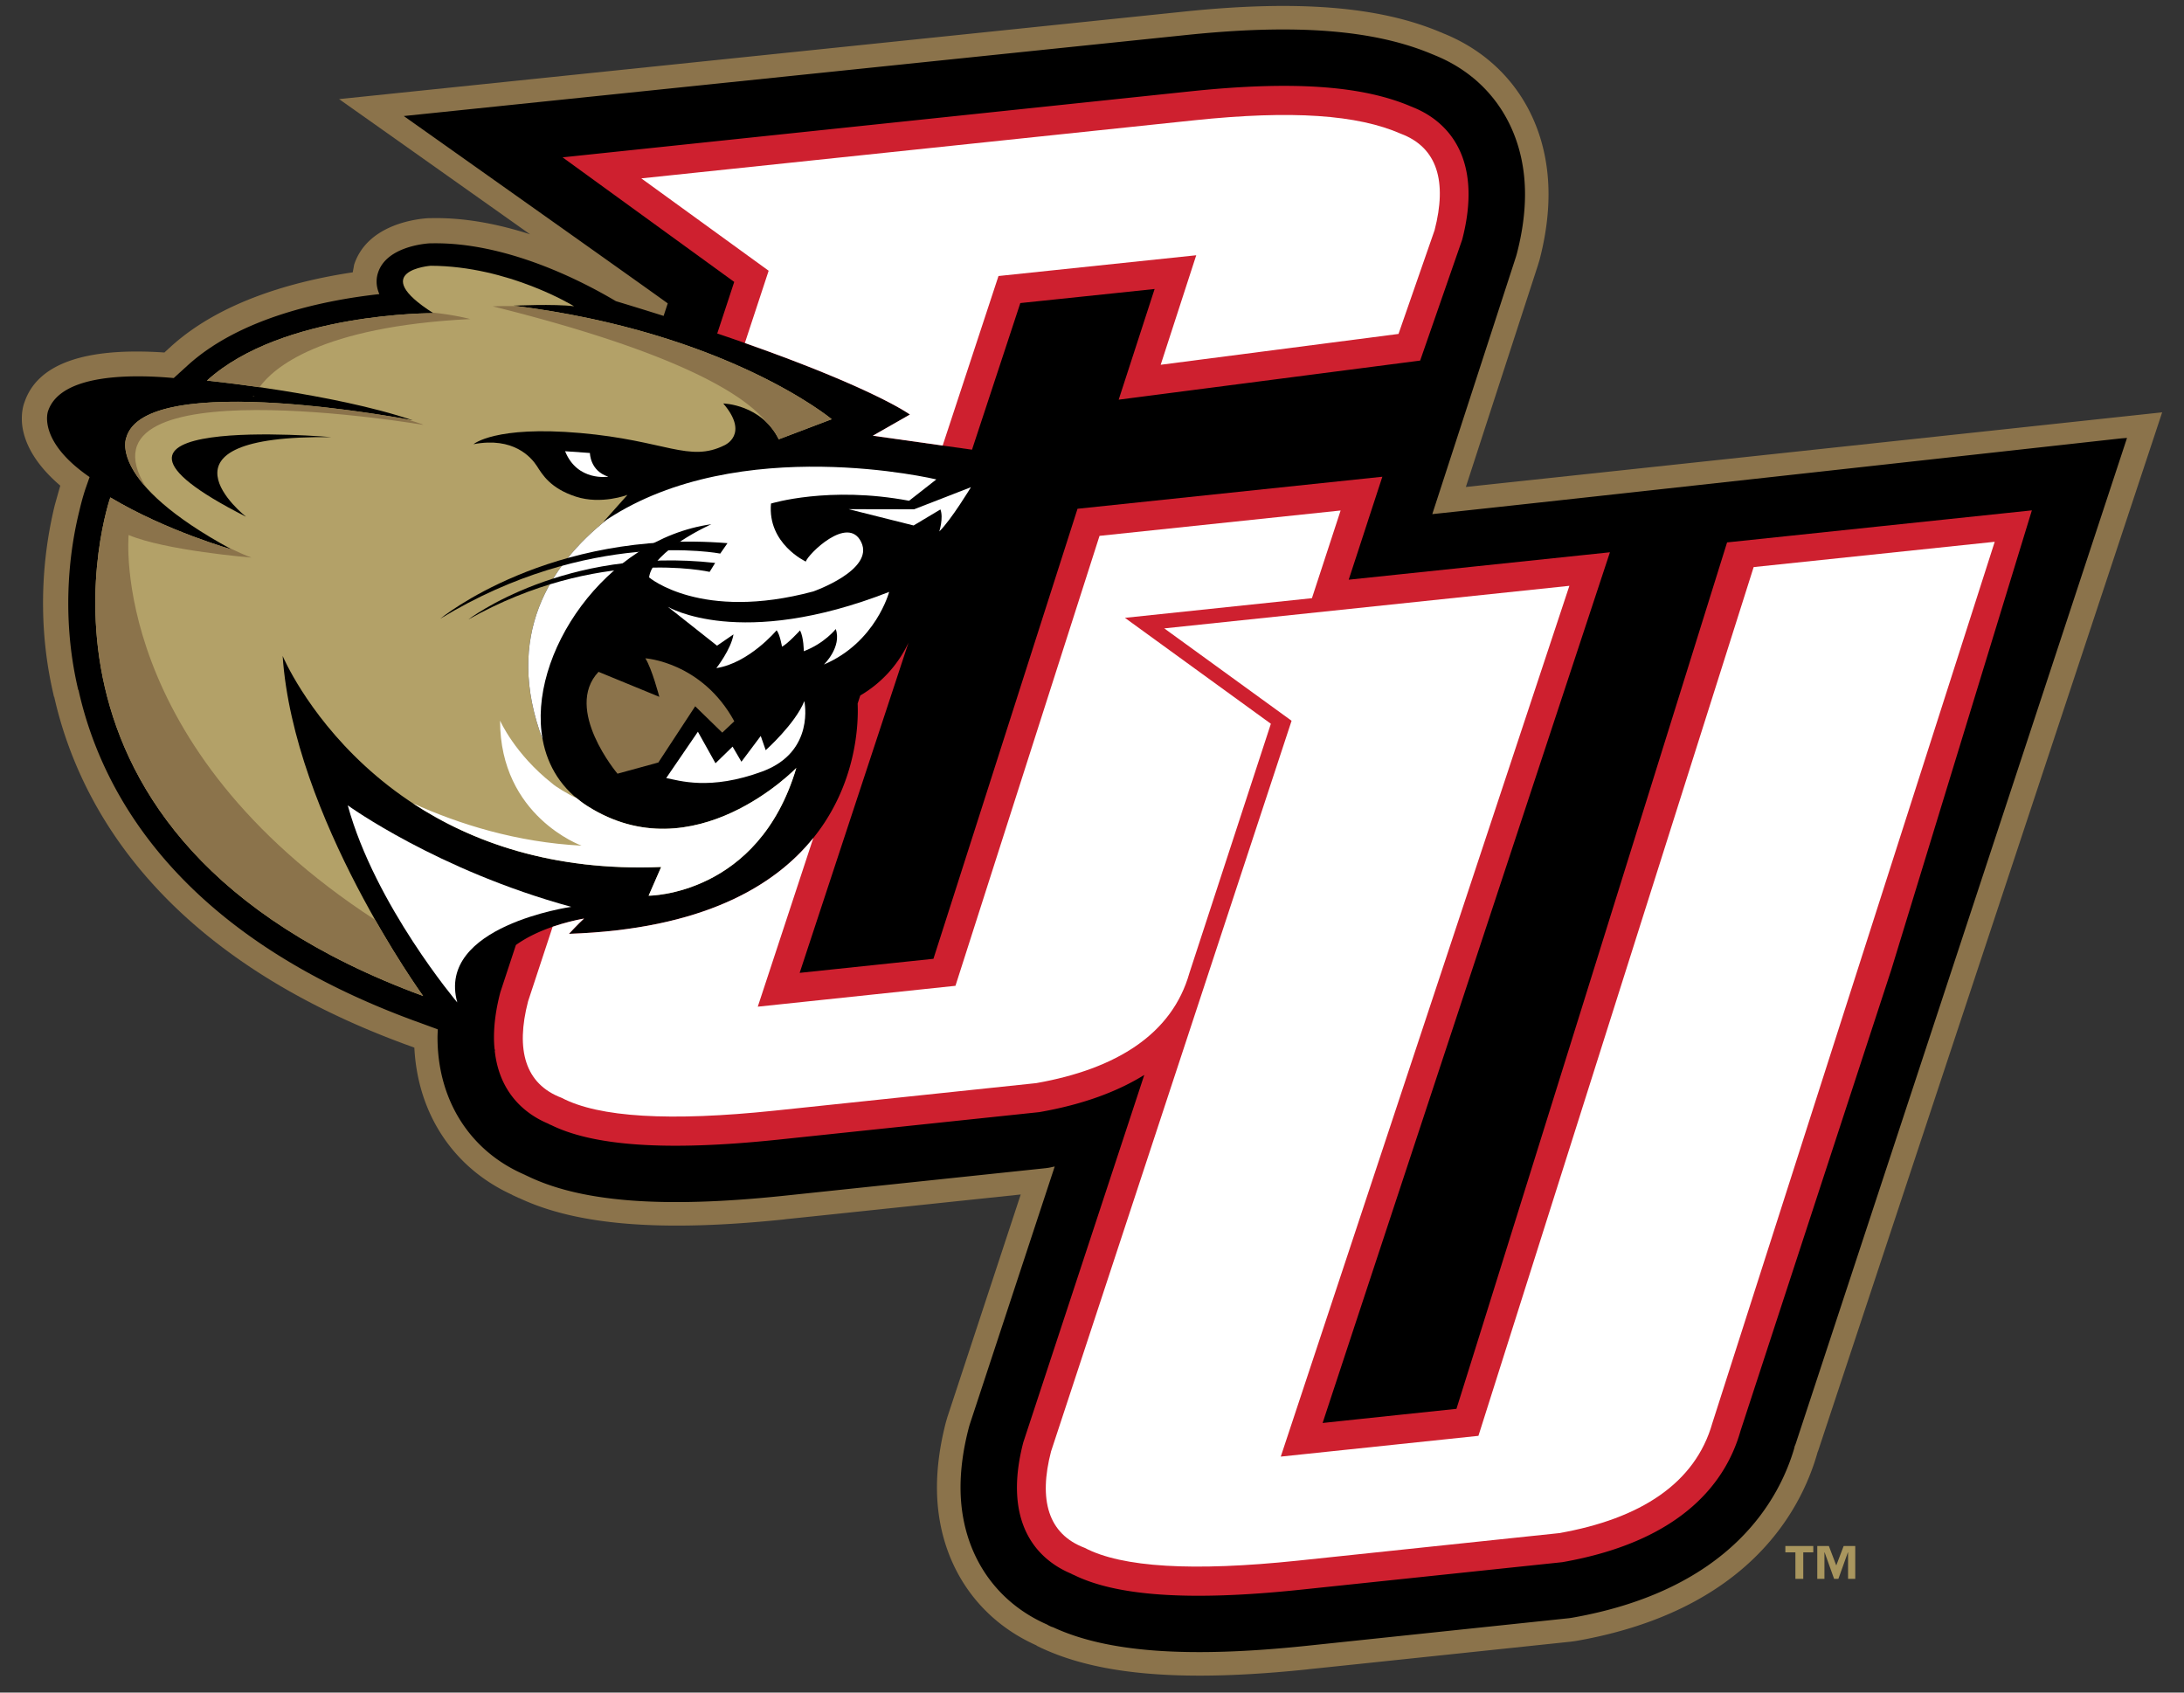 <svg version="1.1" id="Layer_1" xmlns="http://www.w3.org/2000/svg" x="0" y="0" viewBox="0 0 200 155" xml:space="preserve"><rect x="0" y="0" width="200" height="155" fill="#333333" stroke="none"/><style>.st1{fill:#8b734b}.st2{fill:#fff}.st3{fill:#b3a168}.st4{fill:#ce202f}</style><path d="M166.051 142.159h-.917v2.429h-.72v-2.429h-.92v-.582h2.558v.582zm3.841 2.43h-.655v-2.429h-.017l-.87 2.429h-.391l-.869-2.429h-.017v2.429h-.655v-3.011h1.059l.679 1.783.677-1.783h1.061v3.011z" fill="#a9965e"/><path class="st1" d="M131.945 2.958l.006.002.276.111z"/><path class="st1" d="M140.825 24.322l.152-.5c.548-2.087.829-4.118.829-6.035 0-6.834-3.628-12.347-9.706-14.759l.015.002-.163-.07-.009-.004v.004c-5.626-2.38-13.168-2.988-23.671-1.881l-77.22 7.997 4.682 3.309c.114.081 6.57 4.651 12.81 9.073-2.833-.917-5.964-1.553-9.103-1.479l-.151-.001-.247.015c-1.254.102-5.435.7-6.608 4.23-.012.058-.072.405-.133.718-5.145.768-11.999 2.567-16.66 6.803 0 0-.344.313-.587.537-7.332-.493-11.656 1.046-12.826 4.599-.068.167-.229.69-.229 1.443v.106c.024 1.454.725 3.662 3.521 6.045-.041.14-.504 1.782-.504 1.782a37.95 37.95 0 00-1.069 9.634c.043 2.601.36 5.193.948 7.704l.049.274.004.011-.004-.162.061.285c2.287 9.874 9.712 23.389 32.113 31.635l.825.302c.305 6.081 3.602 11.047 8.968 13.48l-.007.012.611.282.009.003.003-.008c5.321 2.514 13.105 3.137 24.452 1.946l-.163.006c.291-.021 2.357-.238 21.655-2.272l-6.721 20.402-.131.451c-.541 2.086-.818 4.097-.818 5.977 0 6.546 3.414 11.934 9.128 14.469l-.006.02.134.064.279.14.128.055c5.397 2.485 13.128 3.082 24.409 1.897l-.163.009c.299-.023 2.455-.25 24.123-2.531l.505-.069c15.752-2.765 20.601-11.976 22.088-17.222l.001-.004-.006-.002.074-.181L198 37.76a98134.946 98134.946 0 01-63.765 6.836c1.534-4.725 6.59-20.274 6.59-20.274zm39.134 19.901l.009.007.016.006.088.04-.104-.046-.046-.021.037.014z"/><path d="M48.331 107.719l-.258-.13-.181-.073c.143.073.291.142.439.203zM179.059 46.176l.094.045.113.039zM131.172 4.964l.093.046.11.039z"/><path d="M131.161 47.083l7.617-23.427c.043-.126.081-.252.116-.381.503-1.91.76-3.759.76-5.488 0-5.947-3.137-10.71-8.388-12.777-5.34-2.288-12.572-2.862-22.768-1.79l-71.521 7.406c.582.411 21.606 15.293 24.173 17.157-.096.286-.224.676-.379 1.147a358.748 358.748 0 00-4.373-1.351c-3.026-1.8-10.041-5.457-16.948-5.294h-.116l-.114.008c-.634.053-3.853.413-4.594 2.658a2.538 2.538 0 00-.137.761c-.014.425.082.832.25 1.222-5.024.553-12.705 2.115-17.546 6.52 0 0-.591.536-1.283 1.167-3.73-.341-10.37-.434-11.513 3.04 0 0-1.016 2.705 3.808 6.027l-.375 1.067c-.032.098-.291.848-.579 2.097-.744 2.996-1.772 9.178-.093 16.301l.042.068.052.247c2.159 9.334 9.229 22.115 30.664 30.003l2.177.797c-.009.245-.027.495-.027.733 0 5.77 2.994 10.445 8.008 12.587 4.931 2.482 12.458 3.095 23.683 1.92l23.963-2.525c.116-.012.233-.03.349-.049.178-.03.341-.079.516-.108l-7.786 23.637c-.032.108-.064.212-.09.32-.498 1.909-.748 3.736-.748 5.433 0 5.766 2.997 10.439 8.007 12.589l.128.059.017.009-.012-.003-.134-.064-.18-.075.067.028.177.088-.096-.032.3.136.043.017.108.047-.046-.029.104.038c4.938 2.29 12.333 2.837 23.207 1.696l23.957-2.522c.119-.012.237-.03.354-.049 14.602-2.564 19.045-10.929 20.395-15.686l-.09.174c.059-.153.129-.285.184-.451l30.331-92.079c-.216.017-.434.028-.645.052 0 0-53.71 5.951-62.976 6.924zm-35.11 101.768l-.149-.07.163.076-.014-.006z"/><path class="st2" d="M77.717 46.629l5.99.011 5.206-2.023s-1.792 2.97-2.895 4.05c0 0 .396-1.249.102-2.014l-2.456 1.468-5.947-1.492zM81.424 54.204s-1.213 4.62-5.973 6.651c0 0 1.659-1.6 1.083-3.249 0 0-1.025 1.309-2.925 2.031 0 0-.006-1.257-.343-1.908 0 0-1.158 1.265-1.656 1.487 0 0-.192-1.144-.492-1.496 0 0-2.505 2.995-5.517 3.463 0 0 1.35-1.722 1.568-3.087l-1.507 1.033-4.501-3.558c.001-.002 6.591 3.984 20.263-1.367z"/><path class="st1" d="M59.097 60.285s5.182.334 8.146 5.766l-1.102 1.042-2.478-2.414-3.375 5.149-3.741 1.024s-4.97-5.892-1.737-9.327l5.568 2.289c-.002.001-.682-2.604-1.281-3.529z"/><path class="st2" d="M61.009 71.251l2.901-4.241 1.612 2.888 1.565-1.524.809 1.384 1.769-2.362.454 1.304s2.711-2.418 3.537-4.495c0 0 1.021 4.632-3.82 6.433-4.842 1.798-7.676.826-8.827.613zM51.75 41.322l2.272.161s-.002 1.636 1.682 2.17c0-.001-2.831.471-3.954-2.331z"/><path class="st3" d="M10.103 45.553c5.161 3.086 11.123 4.764 11.123 4.764-11.46-6.196-9.659-10.243-9.659-10.243 1.783-6.307 26.229-1.585 26.229-1.585-7.309-2.488-18.845-3.635-18.845-3.635 6.89-6.27 20.737-6.173 20.737-6.173-6.125-3.885-.251-4.343-.251-4.343 7.158.021 13.134 3.71 13.134 3.71-1.818-.234-5.554-.054-5.554-.054C66.582 30.415 76.164 38.39 76.164 38.39l-4.85 1.841c-1.58-3.206-5.08-3.282-5.08-3.282 2.426 2.834.116 3.825.116 3.825-3.247 1.616-5.394-.438-13.215-1.121-7.818-.685-9.773 1.026-9.773 1.026 3.674-.701 5.295 1.214 5.804 1.999.507.791 1.23 2.037 3.565 2.801 2.339.761 4.73-.16 4.73-.16l-2.209 2.478c.117-.079.234-.155.349-.232-5.234 4.154-9.482 10.661-5.904 20.181.454 2.426 1.752 4.573 4.088 6.066 9.787 6.232 19.136-3.486 19.136-3.486-3.472 11.717-13.524 11.699-13.524 11.699l1.149-2.63C34.407 80.463 25.884 60.07 25.884 60.07c.998 14.774 12.864 31.14 12.864 31.14C-.793 76.663 10.103 45.553 10.103 45.553z"/><path class="st2" d="M55.602 47.565c12.128-7.979 30.143-3.661 30.143-3.661l-2.496 1.955c-7.342-1.385-12.645.255-12.645.255-.337 3.686 3.189 5.312 3.189 5.312.174-.643 3.864-4.325 5.077-1.772 1.22 2.552-4.397 4.51-4.397 4.51-10.282 2.761-15.033-1.289-15.033-1.289.302-2.455 5.702-4.868 5.702-4.868-9.717 1.371-16.89 11.996-15.444 19.739-3.578-9.521.67-16.027 5.904-20.181z"/><path d="M65.491 51.551l-.506.82s-10.195-2.342-22.092 4.356c.001.001 8.779-6.724 22.598-5.176z"/><path d="M66.62 49.741l-.663.954s-11.996-2.35-25.645 5.968c.001 0 9.98-8.235 26.308-6.922zM30.377 40.034s-26.835-2.342-7.85 7.285c0 0-9.573-7.515 7.85-7.285z"/><path class="st2" d="M52.312 83.047s-12.383 1.751-10.437 8.755c0 0-7.527-8.912-10.029-18.051 0 0 8.184 5.938 20.466 9.296z"/><path class="st3" d="M23.1 36.286l.189.021-.006.023z"/><path class="st1" d="M23.763 35.462c-2.836-.41-4.812-.608-4.812-.608 6.89-6.27 20.737-6.173 20.737-6.173l-.094-.059c2.162.23 3.469.597 3.469.597-13.771.692-18.051 4.501-19.3 6.243zM11.567 40.074c1.586-5.601 21.036-2.504 25.373-1.74.772.192 1.432.393 1.857.579 0 0-32.482-5.538-25.415 5.723-2.566-2.869-1.815-4.562-1.815-4.562zM10.103 45.553c5.161 3.086 11.123 4.764 11.123 4.764-.128-.067-.247-.137-.372-.206.898.43 1.661.768 2.17.951 0 0-7.887-.643-11.245-2.069 0 0-1.883 19.349 22.58 35.252 2.41 4.236 4.388 6.965 4.388 6.965-39.54-14.547-28.644-45.657-28.644-45.657z"/><path class="st2" d="M45.794 65.991s1.324 3.038 4.769 5.755c.273.265 1.504 1.027 2.217 1.327.315.26.643.509 1.006.739 9.787 6.232 19.136-3.486 19.136-3.486-3.472 11.717-13.524 11.699-13.524 11.699l1.149-2.63c-9.98.411-17.394-2.316-22.744-5.834 4.257 1.927 9.526 3.576 15.455 3.882.002-.001-7.464-2.668-7.464-11.452z"/><path class="st1" d="M45.131 28.056s.785-.048 2.182-.021C66.679 30.496 76.164 38.39 76.164 38.39l-4.85 1.841a5.69 5.69 0 00-1.12-1.552c-1.796-2.285-7.454-6.245-25.063-10.623z"/><path class="st2" d="M129.228 9.748l.081.041.059.018zM50.493 103.037l-.227-.113-.078-.023zM177.125 50.96l.075.038.058.023zM98.382 144.249l-.22-.112-.081-.026z"/><path class="st4" d="M125.306 47.58l1.283-3.922-27.914 2.933S86.464 84.742 85.48 87.804c-2.118.223-7.946.834-12.251 1.288l9.965-30.241a10.994 10.994 0 01-4.414 4.839l-.241.739c.079 1.755-.047 7.326-4.056 12.308-3.55 4.414-10.143 8.365-22.38 8.781 0 0 .853-.923 1.382-1.4-.817.151-1.827.392-2.875.751-1.146.392-2.333.93-3.366 1.672l-1.426 4.327c-.41 1.565-.582 2.935-.582 4.135 0 .384.02.744.058 1.091l.041.108-.032-.014c.448 4.314 3.305 6.066 4.964 6.738 3.927 2.034 10.774 2.512 20.951 1.444l23.957-2.525c4.131-.721 7.248-1.938 9.613-3.407-5.478 16.643-11.079 33.645-11.079 33.645-.407 1.565-.582 2.936-.582 4.135 0 5.196 3.226 7.189 5.036 7.922 3.926 2.031 10.769 2.512 20.945 1.44l23.958-2.52c11.269-1.978 15.071-7.619 16.315-12.007l13.818-42.261 12.869-42.055-27.911 2.935s-23.804 76.287-24.783 79.345c-2.125.224-7.948.835-12.256 1.295 1.847-5.61 19.657-59.576 26.311-79.736l-23.922 2.511c1.095-3.34 1.799-5.507 1.799-5.507zM65.681 30.54c.884.298 1.728.588 2.528.873 11.923 4.196 15.117 6.55 15.117 6.55l-3.398 1.939 6.395.901 2.689.378c2.374-7.201 4.132-12.537 4.423-13.427 2.115-.221 7.993-.835 12.299-1.289l-3.291 10.136 27.608-3.581 3.844-11.059c.415-1.58.587-2.962.587-4.172 0-5.33-3.396-7.314-5.174-7.998-4.482-1.955-10.922-2.409-20.269-1.429L51.52 14.409s13.354 9.695 15.716 11.408c-.165.5-.72 2.194-1.555 4.723z"/><path d="M45.294 96.093l.009.093.031.015z"/><path class="st2" d="M79.929 39.901l6.395.901 5.113-15.525 18.108-1.901-3.255 10.029 21.778-2.825 3.304-9.499c1.149-4.429.279-7.566-3.08-8.829-3.947-1.737-9.919-2.185-18.973-1.232l-50.592 5.315 11.662 8.459-2.179 6.617c11.923 4.196 15.117 6.55 15.117 6.55l-3.398 1.94zM52.102 85.517s.853-.923 1.382-1.4c-.817.151-1.827.392-2.875.751l-2.251 6.834c-1.149 4.426-.283 7.568 3.074 8.834 3.417 1.795 9.922 2.176 19.506 1.173l23.957-2.52c7.402-1.304 12.456-4.533 14.024-10.079l7.462-22.829-13.365-9.701 17.125-1.8 2.627-8.031-22.078 2.323-13.193 41.205-18.103 1.912 5.088-15.453c-3.549 4.414-10.142 8.364-22.38 8.781z"/><g><path class="st2" d="M118.276 66.006l-22.025 66.909c-1.152 4.426-.285 7.566 3.076 8.831 3.412 1.795 9.921 2.179 19.501 1.175l23.96-2.523c7.396-1.306 12.448-4.53 14.022-10.078l25.857-80.704-22.075 2.316-25.204 79.558-18.101 1.902 26.43-79.744-37.1 3.898 11.659 8.46z"/></g></svg>